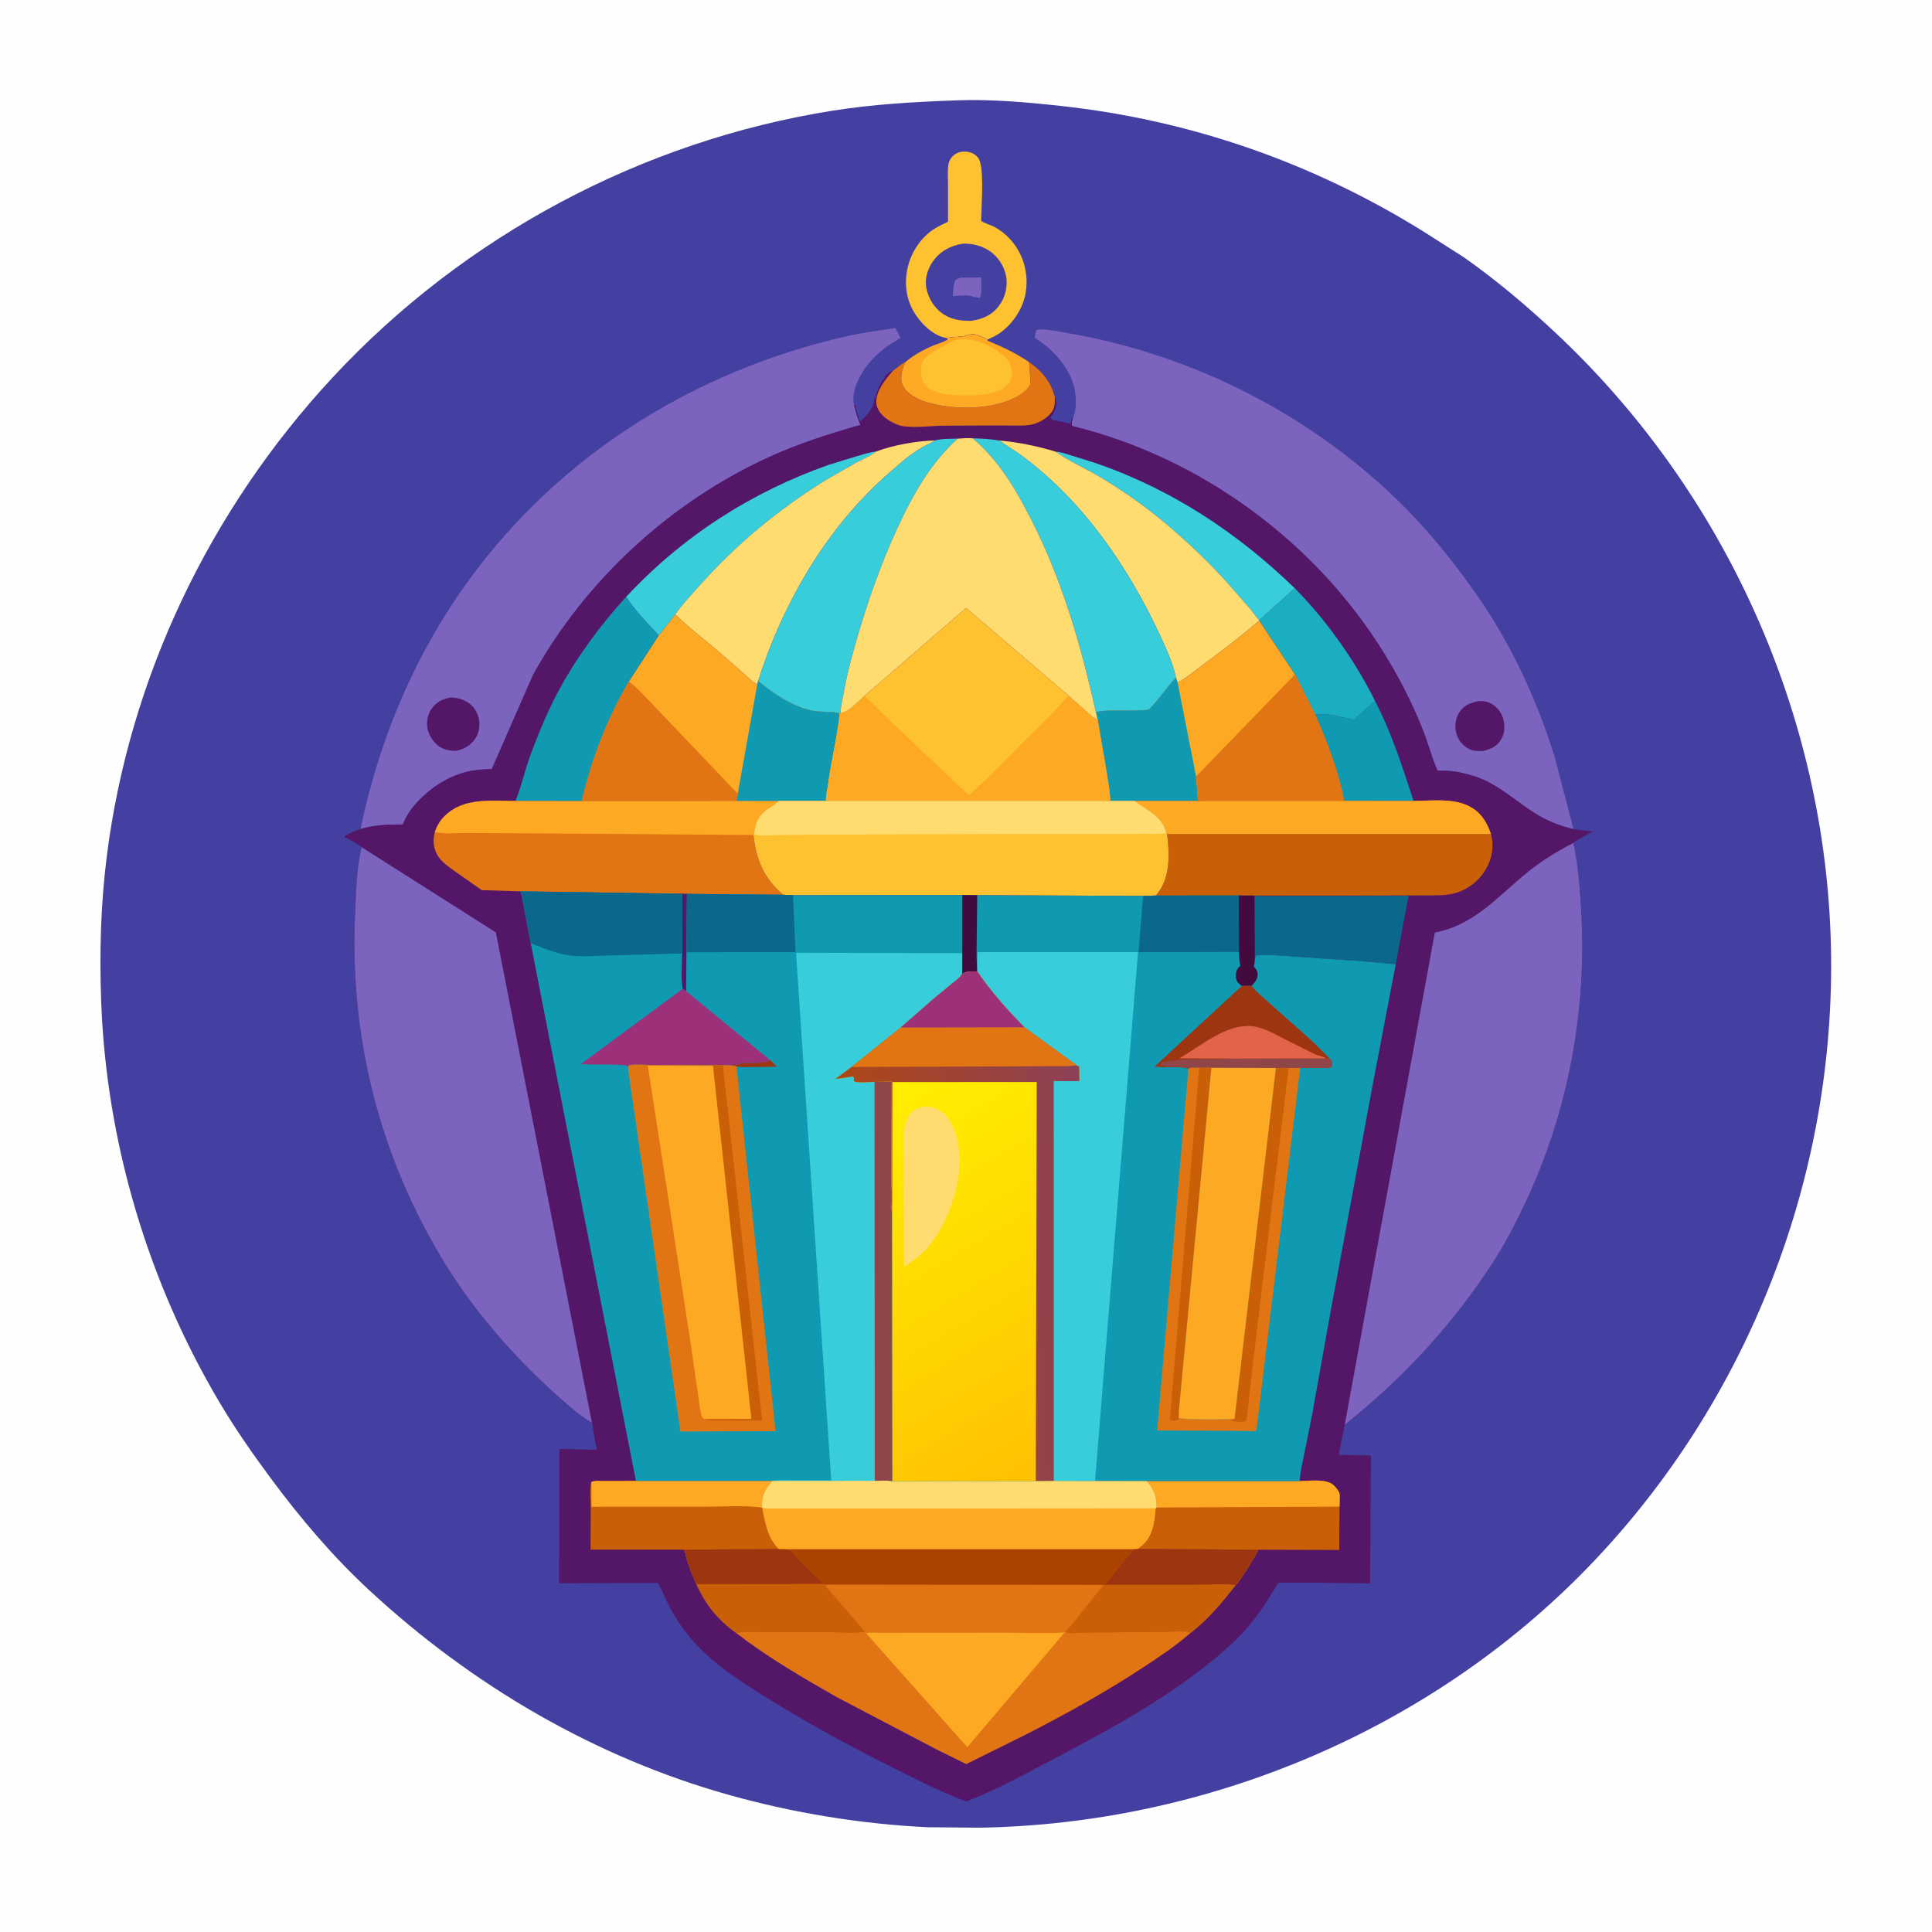 <svg version="1.1" xmlns="http://www.w3.org/2000/svg" style="display: block;" viewBox="0 0 2048 2048" width="1024" height="1024">
<defs>
	<linearGradient id="Gradient1" gradientUnits="userSpaceOnUse" x1="1133.2" y1="1544.14" x2="909.802" y2="1170.86">
		<stop class="stop0" offset="0" stop-opacity="1" stop-color="rgb(255,193,1)"/>
		<stop class="stop1" offset="1" stop-opacity="1" stop-color="rgb(255,239,1)"/>
	</linearGradient>
	<linearGradient id="Gradient2" gradientUnits="userSpaceOnUse" x1="904.465" y1="1355.15" x2="1153.19" y2="1341.9">
		<stop class="stop0" offset="0" stop-opacity="1" stop-color="rgb(174,71,22)"/>
		<stop class="stop1" offset="1" stop-opacity="1" stop-color="rgb(141,65,87)"/>
	</linearGradient>
</defs>
<path transform="translate(0,0)" fill="rgb(254,254,254)" d="M -0 -0 L 2048 0 L 2048 2048 L -0 2048 L -0 -0 z"/>
<path transform="translate(0,0)" fill="rgb(67,64,161)" d="M 1012.62 106.44 L 1016.02 106.3 C 1051.99 105.104 1089.19 108.434 1124.96 112.346 C 1261.66 127.295 1391.07 172.309 1507.86 244.754 L 1551.89 272.804 C 1586.55 297.243 1619.08 324.736 1649.98 353.76 C 1828.59 521.553 1935.1 757.259 1940.85 1002.63 C 1946.55 1246.29 1853.23 1485.84 1683.82 1660.92 C 1515.89 1834.47 1279.14 1933.48 1038.25 1937.43 L 983.639 1936.95 C 912.89 1933.63 840.848 1921.8 772.712 1902.69 C 629.939 1862.65 499.92 1786.18 391.419 1685.72 C 352.847 1650.01 318.331 1609.33 287.109 1567.15 C 267.857 1541.13 249.609 1515.04 233.064 1487.19 C 156.826 1358.87 112.746 1210.81 107.254 1061.62 C 105.364 1010.27 106.754 958.669 113.202 907.665 C 137.199 717.844 222.698 540.048 352.621 400.098 C 491.909 250.059 680.597 149.323 882.84 117.281 C 925.896 110.46 969.113 108.007 1012.62 106.44 z"/>
<path transform="translate(0,0)" fill="rgb(254,193,48)" d="M 1003.9 358.392 C 991.714 356.773 980.355 346.736 973.158 337.212 C 962.087 322.561 958.397 305.96 961.329 287.906 C 964.149 270.537 974.06 253.988 988.5 243.858 C 993.598 240.282 999.316 237.714 1004.93 235.06 L 1004.95 195.663 C 1004.98 188.934 1004.31 181.342 1005.26 174.702 C 1005.73 171.426 1007.53 167.839 1009.91 165.553 C 1014.07 161.567 1018.33 160.468 1024 160.764 C 1028.91 161.02 1033.68 163.279 1036.77 167.157 C 1043.65 175.755 1040.4 215.577 1040.27 227.716 C 1040.27 228.39 1040.03 233.971 1040.2 234.198 C 1041.28 235.622 1051.8 239.246 1054.27 240.601 C 1079.18 254.268 1091.93 282.46 1087.27 310.349 C 1084.48 326.976 1073.45 343.746 1059.56 353.185 C 1055.63 355.858 1051.23 357.987 1046.91 359.947 L 1042.99 358.051 C 1041.34 357.238 1039.96 356.615 1038.19 356.082 L 1036.5 355.586 L 1035.56 355.07 C 1032.69 353.767 1027.37 354.299 1024.5 355.583 C 1022.18 356.619 1020.95 356.312 1018.5 356.722 C 1013.74 357.523 1008.56 357.088 1003.9 358.392 z"/>
<path transform="translate(0,0)" fill="rgb(67,64,161)" d="M 1020.75 258.285 C 1030.9 257.956 1041.11 260.591 1049.5 266.391 C 1058.17 272.386 1064.59 282.421 1066.5 292.798 C 1068.41 303.213 1065.85 314.489 1059.7 323.112 C 1052.07 333.823 1042.31 338.183 1029.6 340.098 C 1019.14 340.196 1009.05 339.016 1000.13 333.138 C 990.574 326.832 984.07 316.352 981.922 305.173 C 980.114 295.762 983.262 285.119 988.693 277.394 C 996.606 266.137 1007.41 260.468 1020.75 258.285 z"/>
<path transform="translate(0,0)" fill="rgb(123,99,190)" d="M 1018.94 294.269 L 1040.02 294.09 C 1040.12 299.185 1041.34 312.16 1038.5 315.864 L 1031.24 314.426 C 1026.18 312.217 1015.42 313.742 1009.96 313.956 C 1010.39 308.356 1010.56 302.857 1012.38 297.5 C 1014.37 295.366 1016.24 294.983 1018.94 294.269 z"/>
<path transform="translate(0,0)" fill="rgb(123,99,190)" d="M 382.908 878.586 L 382.396 877.433 C 402.735 781.787 439.756 693.66 497.492 614.375 C 594.33 481.392 737.613 392.76 897.311 356.433 C 914.332 352.561 932.014 350.36 949.26 347.644 L 954.556 358.286 L 940.478 367.089 L 939.005 368.183 C 925.268 378.251 912.49 393.239 907.067 409.655 L 906.673 410.88 C 904.939 415.918 903.903 423.281 905.195 428.573 L 905.527 429.805 C 907.055 437.051 909.35 443.546 912.097 450.393 C 879.261 459.774 846.913 470.068 815.779 484.234 C 710.977 531.921 620.826 614.772 565.029 715.438 L 521.393 815.041 C 512.278 815.597 502.897 816.043 494.012 818.331 C 473.054 823.726 454.649 836.411 440.357 852.423 C 434.724 858.733 430.069 866.125 426.948 873.994 C 411.698 874.001 397.688 874.318 382.908 878.586 z"/>
<path transform="translate(0,0)" fill="rgb(84,22,102)" d="M 477.806 739.231 C 483.622 739.707 488.506 740.474 493.686 743.313 C 500.797 747.211 505.217 752.801 507.293 760.715 C 509.11 767.643 508.153 776.216 504.235 782.245 C 499.032 790.254 492.524 793.933 483.413 795.949 C 477.883 796.006 472.056 795.017 467.2 792.284 C 460.679 788.613 455.113 780.594 453.402 773.375 C 451.663 766.043 453.097 757.682 457.385 751.5 C 462.64 743.924 469.085 741.134 477.806 739.231 z"/>
<path transform="translate(0,0)" fill="rgb(123,99,190)" d="M 1137.3 443.178 L 1137.94 441.827 C 1141.15 434.503 1140.82 421.741 1139.33 414 L 1139.03 412.337 C 1135.15 391.949 1118.23 372.548 1101.5 361.17 L 1097.14 358.5 C 1097.06 355.248 1097.48 353.219 1098.5 350.124 C 1102.9 347.032 1127.15 352.29 1133.7 353.429 C 1266.5 376.506 1393.03 441.442 1488.3 536.99 C 1516.72 565.502 1541.91 597.084 1565.04 630 C 1601.44 681.779 1629.61 742.535 1648.17 803.009 L 1667.98 878.877 C 1653.14 875.45 1639.87 870.097 1626.95 861.962 C 1609.53 850.989 1594.37 837.206 1575.76 828.006 C 1566.5 823.427 1557.01 820.9 1547 818.651 C 1539.25 816.909 1531.69 816.978 1523.8 816.912 C 1517.8 803.139 1514.12 788.668 1508.67 774.709 C 1497.87 747.033 1484.05 720.05 1468.58 694.703 C 1395.33 574.725 1273.02 484.88 1136.43 451.548 C 1135.54 448.651 1136.58 446.009 1137.3 443.178 z"/>
<path transform="translate(0,0)" fill="rgb(84,22,102)" d="M 1566.96 743.171 C 1571.77 743.118 1575.78 743.378 1580.16 745.548 C 1586.14 748.516 1591.23 754.561 1593.12 760.962 C 1595.37 768.54 1595.49 776.39 1591.49 783.421 C 1587.13 791.09 1580.51 793.93 1572.35 796.069 C 1566.56 796.165 1561.6 796.339 1556.35 793.474 C 1549.98 789.997 1545.39 783.73 1543.59 776.74 C 1541.7 769.404 1542.97 761.175 1547.1 754.833 C 1551.78 747.655 1559.04 744.944 1566.96 743.171 z"/>
<path transform="translate(0,0)" fill="rgb(84,22,102)" d="M 1003.9 358.392 C 1008.56 357.088 1013.74 357.523 1018.5 356.722 C 1020.95 356.312 1022.18 356.619 1024.5 355.583 C 1027.37 354.299 1032.69 353.767 1035.56 355.07 L 1036.5 355.586 L 1038.19 356.082 C 1039.96 356.615 1041.34 357.238 1042.99 358.051 L 1046.91 359.947 L 1046.87 361.101 C 1062.4 367.604 1076.9 374.183 1090.81 383.837 C 1104.19 392.979 1114.02 404.546 1118.03 420.561 L 1118.14 420.63 L 1118.76 422.561 C 1120.62 428.629 1119.71 432.786 1116.49 438.23 L 1115.08 440.212 C 1113.99 441.672 1113.69 441.944 1113.7 443.71 C 1116.71 446.062 1118.95 445.479 1122.5 446.51 L 1131.81 448.489 C 1133.97 448.902 1133.04 448.621 1135 449.5 L 1135.08 447.847 C 1135.29 444.881 1134.99 447.071 1136 444.5 L 1136.5 442.4 L 1137.3 443.178 C 1136.58 446.009 1135.54 448.651 1136.43 451.548 C 1273.02 484.88 1395.33 574.725 1468.58 694.703 C 1484.05 720.05 1497.87 747.033 1508.67 774.709 C 1514.12 788.668 1517.8 803.139 1523.8 816.912 C 1531.69 816.978 1539.25 816.909 1547 818.651 C 1557.01 820.9 1566.5 823.427 1575.76 828.006 C 1594.37 837.206 1609.53 850.989 1626.95 861.962 C 1639.87 870.097 1653.14 875.45 1667.98 878.877 C 1674.79 879.932 1681.47 881.046 1688.37 881.114 L 1674 889.46 C 1672.22 890.54 1669.17 891.917 1667.87 893.432 C 1672.64 915.581 1674.49 939.432 1675.92 962.039 C 1682.71 1069.25 1662.77 1177.77 1616.91 1274.97 C 1606.74 1296.52 1595.76 1317.87 1582.81 1337.89 C 1539.95 1404.2 1487.16 1461.14 1425.47 1510.29 L 1419.08 1542.1 L 1453.23 1543.02 L 1452.35 1678.41 C 1443.58 1678.22 1356.16 1677.19 1355.04 1677.98 C 1354.33 1678.48 1352.65 1681.7 1352.08 1682.59 L 1341.16 1700.09 C 1331.06 1715.44 1319.43 1729.87 1305.86 1742.31 C 1250.56 1792.96 1185.14 1828.58 1119.28 1863.32 C 1088.26 1879.69 1057.04 1896.95 1024.28 1909.63 C 997.46 1899.72 971.878 1886.41 946.313 1873.67 C 901.596 1851.38 857.434 1827.47 815 1801.08 C 788.101 1784.35 759.405 1766.32 737.755 1742.89 C 725.757 1729.91 716.004 1715.77 708.074 1699.98 C 704.409 1692.67 701.679 1684.81 697.201 1677.97 L 592.675 1678.3 L 592.991 1535.99 L 632.556 1536.86 L 627.496 1508.23 C 614.091 1500.43 601.709 1489.25 590.169 1478.92 C 545.587 1438.99 503.241 1390.75 471.873 1339.7 C 403.33 1228.13 370.855 1102.36 376.282 971.5 C 377.274 947.599 377.802 921.327 383.282 898.024 C 377.842 893.692 371.081 890.423 364.985 887.081 C 366.786 883.945 379.325 879.949 382.908 878.586 C 397.688 874.318 411.698 874.001 426.948 873.994 C 430.069 866.125 434.724 858.733 440.357 852.423 C 454.649 836.411 473.054 823.726 494.012 818.331 C 502.897 816.043 512.278 815.597 521.393 815.041 L 565.029 715.438 C 620.826 614.772 710.977 531.921 815.779 484.234 C 846.913 470.068 879.261 459.774 912.097 450.393 C 909.35 443.546 907.055 437.051 905.527 429.805 L 906.592 428.557 C 907.431 434.562 909.434 440.972 911.787 446.561 C 913.932 445.942 921.776 436.588 923.005 434.25 L 923.51 433 C 924.202 431.784 924.919 431.439 925.289 429.971 L 925.51 429 C 926.629 426.726 926.503 426.587 926.51 424 C 927.578 422.393 927.95 421.922 928.265 420.036 L 928.755 417 L 929.5 416 C 930.181 414.562 930.268 413.158 931.094 411.625 C 932.363 409.267 933.276 406.37 934.922 404.312 L 938.005 400.25 L 938.51 398.5 C 941.181 396.065 942.779 393.96 946.417 393.174 C 951.014 389.509 954.953 386.155 960.177 383.353 C 969.011 376.203 978.949 370.591 989.41 366.208 C 994.21 364.197 1000 362.844 1004.3 360.005 L 1003.9 358.392 z"/>
<path transform="translate(0,0)" fill="rgb(225,117,20)" d="M 1090.81 383.837 C 1104.19 392.979 1114.02 404.546 1118.03 420.561 L 1118.14 420.63 C 1118.19 427.033 1118.59 431.878 1114.49 437.257 C 1109.19 444.198 1099.32 449.584 1090.62 450.567 C 1080.87 451.667 1070.18 450.92 1060.33 450.969 L 1001.01 451.226 C 987.102 451.306 971.473 453.643 957.768 451.883 C 951.309 451.054 942.833 446.599 937.878 442.472 C 933.353 438.703 929.149 432.886 928.92 426.83 C 928.449 414.346 938.732 402.001 946.417 393.174 C 951.014 389.509 954.953 386.155 960.177 383.353 C 957.003 389.917 953.569 399.493 956.326 406.858 C 960.291 417.449 972.773 423.48 982.867 426.458 C 1011.33 434.852 1052.33 434.849 1078.72 420.072 C 1084.83 416.654 1089.25 413.059 1092.54 406.882 L 1090.81 383.837 z"/>
<path transform="translate(0,0)" fill="rgb(16,154,177)" d="M 1457.67 743.172 C 1475.34 777.269 1486.55 812.661 1498.43 848.994 L 1424.78 848.99 C 1418.87 817.202 1407.06 787.128 1394.23 757.593 C 1408.84 755.388 1421.07 760.494 1435.17 762.897 L 1457.67 743.172 z"/>
<path transform="translate(0,0)" fill="rgb(27,173,192)" d="M 1372.44 623.514 C 1405.67 656.845 1436.83 700.942 1457.67 743.172 L 1435.17 762.897 C 1421.07 760.494 1408.84 755.388 1394.23 757.593 L 1372.7 714.92 L 1334.74 657.86 L 1334.91 657.275 L 1372.44 623.514 z"/>
<path transform="translate(0,0)" fill="rgb(254,169,36)" d="M 1003.9 358.392 C 1008.56 357.088 1013.74 357.523 1018.5 356.722 C 1020.95 356.312 1022.18 356.619 1024.5 355.583 C 1027.37 354.299 1032.69 353.767 1035.56 355.07 L 1036.5 355.586 L 1038.19 356.082 C 1039.96 356.615 1041.34 357.238 1042.99 358.051 L 1046.91 359.947 L 1046.87 361.101 C 1062.4 367.604 1076.9 374.183 1090.81 383.837 L 1092.54 406.882 C 1089.25 413.059 1084.83 416.654 1078.72 420.072 C 1052.33 434.849 1011.33 434.852 982.867 426.458 C 972.773 423.48 960.291 417.449 956.326 406.858 C 953.569 399.493 957.003 389.917 960.177 383.353 C 969.011 376.203 978.949 370.591 989.41 366.208 C 994.21 364.197 1000 362.844 1004.3 360.005 L 1003.9 358.392 z"/>
<path transform="translate(0,0)" fill="rgb(254,193,48)" d="M 1018.75 359.445 C 1033.06 358.38 1050.54 366.79 1061.82 375.301 C 1067.72 379.76 1072.02 385.378 1072.75 392.884 C 1073.22 397.636 1072.14 403.063 1068.97 406.737 C 1060.3 416.794 1046.05 417.95 1033.67 419.01 C 1018.71 419.121 998.523 420.223 985.417 412.053 C 980.947 409.266 978.084 405.031 977.073 399.879 C 976.028 394.556 975.528 386.031 978.994 381.5 C 984.029 374.918 992.891 371.01 1000 367.065 C 1003.55 365.094 1007.41 362.223 1011.21 360.844 C 1013.5 360.013 1016.34 359.819 1018.75 359.445 z"/>
<path transform="translate(0,0)" fill="rgb(56,205,218)" d="M 1119.08 478.793 C 1124.71 479.085 1129.78 481.067 1135.12 482.663 L 1162.41 491.222 C 1242.4 518.97 1311.91 564.845 1372.44 623.514 L 1334.91 657.275 C 1331.27 653.935 1328.23 648.973 1324.98 645.131 L 1302.47 619.344 C 1281.79 596.235 1259.21 574.805 1235.48 554.837 C 1212.85 535.796 1188.09 518.492 1162.53 503.595 C 1148.8 495.591 1133.09 488.662 1120.21 479.598 L 1119.08 478.793 z"/>
<path transform="translate(0,0)" fill="rgb(56,205,218)" d="M 663.765 632.693 C 722.888 568.917 796.728 521.421 878.771 492.65 L 908.292 483.611 C 915.118 481.658 921.805 479.349 928.892 478.574 L 927.836 479.373 C 921.663 483.926 914.632 486.664 907.892 490.251 L 874.929 509.155 C 824.594 540.385 780.669 576.8 741.229 621.057 C 732.627 630.709 723.208 640.683 715.776 651.238 L 698.313 673.66 C 686.436 660.471 673.303 647.734 663.765 632.693 z"/>
<path transform="translate(0,0)" fill="rgb(12,104,139)" d="M 1329.97 949.794 L 1493.19 949.583 L 1479.55 1022.09 L 1436.99 1018.41 L 1375.69 1014.28 C 1361.41 1013.36 1345.74 1011.53 1331.5 1012.88 L 1330.25 1016.28 L 1329.97 949.794 z"/>
<path transform="translate(0,0)" fill="rgb(16,154,177)" d="M 663.765 632.693 C 673.303 647.734 686.436 660.471 698.313 673.66 L 666.632 722.46 C 643.618 761.518 627.007 805.075 616.682 849.194 L 546.46 849.088 C 552.989 832.472 556.934 814.542 563.268 797.695 C 571.754 775.128 581.037 752.798 592.509 731.562 C 611.513 696.383 636.765 662.14 663.765 632.693 z"/>
<path transform="translate(0,0)" fill="rgb(201,96,8)" d="M 674.092 1569.79 L 818.709 1569.81 C 811.268 1577.93 807.226 1585.85 807.805 1597.1 L 807.896 1598.17 C 810.778 1613.44 813.778 1630.73 825.431 1641.99 L 725.552 1642.73 L 626.071 1642.64 L 626.135 1596.48 C 626.089 1588.88 624.606 1578.11 626.878 1570.93 C 630.687 1569.19 636.744 1569.94 640.952 1569.92 L 674.092 1569.79 z"/>
<path transform="translate(0,0)" fill="rgb(254,169,36)" d="M 674.092 1569.79 L 818.709 1569.81 C 811.268 1577.93 807.226 1585.85 807.805 1597.1 L 807.896 1598.17 C 789.606 1595.39 768.405 1597.19 749.867 1597.14 L 626.991 1597.2 L 626.878 1570.93 C 630.687 1569.19 636.744 1569.94 640.952 1569.92 L 674.092 1569.79 z"/>
<path transform="translate(0,0)" fill="rgb(201,96,8)" d="M 1377.76 1570.03 C 1387.85 1569.93 1405.8 1567.1 1413.63 1574.3 C 1416.28 1576.73 1420.29 1581.55 1420.26 1585.22 L 1420.21 1586.5 L 1419.96 1597.09 L 1419.62 1643 L 1333.82 1642.78 L 1206.26 1641.83 L 1210.5 1638.58 C 1222.09 1628.61 1224.14 1613.31 1225.03 1598.9 L 1225.98 1598 C 1226.1 1586.28 1223.26 1578.81 1215.59 1569.94 L 1377.76 1570.03 z"/>
<path transform="translate(0,0)" fill="rgb(254,169,36)" d="M 1377.76 1570.03 C 1387.85 1569.93 1405.8 1567.1 1413.63 1574.3 C 1416.28 1576.73 1420.29 1581.55 1420.26 1585.22 L 1420.21 1586.5 L 1419.96 1597.09 L 1225.98 1598 C 1226.1 1586.28 1223.26 1578.81 1215.59 1569.94 L 1377.76 1570.03 z"/>
<path transform="translate(0,0)" fill="rgb(254,220,112)" d="M 1058.86 466.945 C 1079.22 468.643 1099.53 472.902 1119.08 478.793 L 1120.21 479.598 C 1133.09 488.662 1148.8 495.591 1162.53 503.595 C 1188.09 518.492 1212.85 535.796 1235.48 554.837 C 1259.21 574.805 1281.79 596.235 1302.47 619.344 L 1324.98 645.131 C 1328.23 648.973 1331.27 653.935 1334.91 657.275 L 1334.74 657.86 C 1316.27 674.07 1296.01 689.289 1276.26 703.938 C 1267.24 710.629 1258.31 718.402 1248.33 723.638 L 1246.46 718.428 L 1246.36 717.662 C 1243.13 702.508 1235.76 686.608 1229.23 672.59 C 1203.43 617.149 1168.16 561.617 1124.47 518.59 C 1110.66 504.992 1095.32 491.788 1079.57 480.479 L 1058.86 466.945 z"/>
<path transform="translate(0,0)" fill="rgb(254,220,112)" d="M 928.892 478.574 C 947.544 471.619 971.462 467.476 991.199 466.845 L 990.425 467.353 C 988.099 468.852 985.828 470.053 983.323 471.224 C 968.891 477.97 955.811 489.792 943.801 500.197 C 880.242 555.262 835.503 629.492 808.049 708.5 L 803.676 721.939 L 802.759 725.289 C 797.97 723.475 794.159 719.124 790.344 715.794 L 764.454 693.045 C 748.286 679.111 730.992 666.203 715.776 651.238 C 723.208 640.683 732.627 630.709 741.229 621.057 C 780.669 576.8 824.594 540.385 874.929 509.155 L 907.892 490.251 C 914.632 486.664 921.663 483.926 927.836 479.373 L 928.892 478.574 z"/>
<path transform="translate(0,0)" fill="rgb(56,205,218)" d="M 991.199 466.845 C 998.55 464.871 1007.48 465.185 1015.07 464.978 C 986.098 491.445 967.76 524.28 951.408 559.514 C 932.76 599.697 918.269 642.035 906.176 684.615 C 901.326 701.689 897.002 718.913 893.94 736.405 C 892.871 742.512 891.204 749.15 890.937 755.317 L 890.934 756.098 L 890.149 756.278 C 882.41 754.067 872.428 754.91 864.208 753.858 C 843.309 751.182 819.468 735.265 803.676 721.939 L 808.049 708.5 C 835.503 629.492 880.242 555.262 943.801 500.197 C 955.811 489.792 968.891 477.97 983.323 471.224 C 985.828 470.053 988.099 468.852 990.425 467.353 L 991.199 466.845 z"/>
<path transform="translate(0,0)" fill="rgb(56,205,218)" d="M 1031.15 464.617 C 1040.52 464.929 1049.59 465.313 1058.86 466.945 L 1079.57 480.479 C 1095.32 491.788 1110.66 504.992 1124.47 518.59 C 1168.16 561.617 1203.43 617.149 1229.23 672.59 C 1235.76 686.608 1243.13 702.508 1246.36 717.662 L 1246.46 718.428 L 1245.32 719.604 C 1237.9 727.382 1231.71 736.738 1224.56 744.861 C 1222.94 746.691 1219.66 750.878 1217.66 751.925 C 1214.88 753.378 1204.89 752.878 1201.09 753.012 C 1188.34 753.46 1174.09 752.522 1161.58 754.673 C 1145.67 683.038 1125.58 613.676 1091.82 548.16 C 1075.44 516.39 1058.61 488.28 1031.15 464.617 z"/>
<path transform="translate(0,0)" fill="rgb(254,169,36)" d="M 1334.74 657.86 L 1372.7 714.92 L 1394.23 757.593 C 1407.06 787.128 1418.87 817.202 1424.78 848.99 L 1270 849.05 L 1202.75 849.1 L 1176.76 849.1 C 1176.82 840.065 1174.67 829.645 1173.38 820.698 L 1163.55 763.127 L 1161.58 754.673 C 1174.09 752.522 1188.34 753.46 1201.09 753.012 C 1204.89 752.878 1214.88 753.378 1217.66 751.925 C 1219.66 750.878 1222.94 746.691 1224.56 744.861 C 1231.71 736.738 1237.9 727.382 1245.32 719.604 L 1246.46 718.428 L 1248.33 723.638 C 1258.31 718.402 1267.24 710.629 1276.26 703.938 C 1296.01 689.289 1316.27 674.07 1334.74 657.86 z"/>
<path transform="translate(0,0)" fill="rgb(16,154,177)" d="M 1246.46 718.428 L 1248.33 723.638 L 1267.88 823.086 L 1270 849.05 L 1202.75 849.1 L 1176.76 849.1 C 1176.82 840.065 1174.67 829.645 1173.38 820.698 L 1163.55 763.127 L 1161.58 754.673 C 1174.09 752.522 1188.34 753.46 1201.09 753.012 C 1204.89 752.878 1214.88 753.378 1217.66 751.925 C 1219.66 750.878 1222.94 746.691 1224.56 744.861 C 1231.71 736.738 1237.9 727.382 1245.32 719.604 L 1246.46 718.428 z"/>
<path transform="translate(0,0)" fill="rgb(225,117,20)" d="M 1372.7 714.92 L 1394.23 757.593 C 1407.06 787.128 1418.87 817.202 1424.78 848.99 L 1270 849.05 L 1267.88 823.086 L 1372.7 714.92 z"/>
<path transform="translate(0,0)" fill="rgb(225,117,20)" d="M 780.824 848.958 L 825.406 849.046 L 824.178 850.251 C 820.719 853.527 816.23 855.71 812.429 858.58 C 803.273 865.492 800.525 873.215 799.475 884.437 L 798.629 885.111 C 801.58 911.046 809.809 931.363 830.232 948.515 L 728.142 947.571 L 711.617 947.324 L 552.15 944.856 L 510.717 943.593 L 482.05 923.54 C 475.458 918.74 468.304 913.997 463.951 906.91 C 459.17 899.129 458.723 890.693 460.929 881.977 C 463.141 875.655 466.402 869.972 471.161 865.221 C 491.306 845.109 520.503 849.087 546.46 849.088 L 616.682 849.194 L 780.824 848.958 z"/>
<path transform="translate(0,0)" fill="rgb(254,169,36)" d="M 780.824 848.958 L 825.406 849.046 L 824.178 850.251 C 820.719 853.527 816.23 855.71 812.429 858.58 C 803.273 865.492 800.525 873.215 799.475 884.437 L 798.629 885.111 L 552.5 883.288 L 492.103 883.006 C 482.388 882.971 470.18 884.409 460.929 881.977 C 463.141 875.655 466.402 869.972 471.161 865.221 C 491.306 845.109 520.503 849.087 546.46 849.088 L 616.682 849.194 L 780.824 848.958 z"/>
<path transform="translate(0,0)" fill="rgb(201,96,8)" d="M 1424.78 848.99 L 1498.43 848.994 C 1521.84 848.949 1550.39 844.217 1568.22 862.592 C 1574.17 868.722 1577.6 876.09 1580.5 884.006 C 1583.85 896.494 1581.96 909.532 1575.45 920.706 C 1567.68 934.052 1556.18 943.142 1541.12 947.095 C 1531.47 949.629 1521.06 949.043 1511.16 949.117 L 1468.63 949.282 L 1329.72 949.374 L 1313.21 949.29 L 1225.26 949.331 L 1227.62 946.283 C 1240.67 929.162 1239.83 904.64 1237.13 884.067 L 1236.49 883.247 C 1231.77 865.12 1217.08 859.497 1203.46 849.623 L 1202.75 849.1 L 1270 849.05 L 1424.78 848.99 z"/>
<path transform="translate(0,0)" fill="rgb(254,169,36)" d="M 1424.78 848.99 L 1498.43 848.994 C 1521.84 848.949 1550.39 844.217 1568.22 862.592 C 1574.17 868.722 1577.6 876.09 1580.5 884.006 L 1237.13 884.067 L 1236.49 883.247 C 1231.77 865.12 1217.08 859.497 1203.46 849.623 L 1202.75 849.1 L 1270 849.05 L 1424.78 848.99 z"/>
<path transform="translate(0,0)" fill="rgb(254,169,36)" d="M 698.313 673.66 L 715.776 651.238 C 730.992 666.203 748.286 679.111 764.454 693.045 L 790.344 715.794 C 794.159 719.124 797.97 723.475 802.759 725.289 L 803.676 721.939 C 819.468 735.265 843.309 751.182 864.208 753.858 C 872.428 754.91 882.41 754.067 890.149 756.278 C 887.55 781.616 881.051 806.967 877.699 832.339 C 877.045 837.288 875.244 844.205 875.626 849.105 L 825.406 849.046 L 780.824 848.958 L 616.682 849.194 C 627.007 805.075 643.618 761.518 666.632 722.46 L 698.313 673.66 z"/>
<path transform="translate(0,0)" fill="rgb(16,154,177)" d="M 803.676 721.939 C 819.468 735.265 843.309 751.182 864.208 753.858 C 872.428 754.91 882.41 754.067 890.149 756.278 C 887.55 781.616 881.051 806.967 877.699 832.339 C 877.045 837.288 875.244 844.205 875.626 849.105 L 825.406 849.046 L 780.824 848.958 L 782.126 840.832 L 802.759 725.289 L 803.676 721.939 z"/>
<path transform="translate(0,0)" fill="rgb(225,117,20)" d="M 616.682 849.194 C 627.007 805.075 643.618 761.518 666.632 722.46 C 677.351 730.406 686.587 741.457 695.884 751.015 L 763.212 821.522 C 769.247 827.63 775.535 835.512 782.126 840.832 L 780.824 848.958 L 616.682 849.194 z"/>
<path transform="translate(0,0)" fill="rgb(254,220,112)" d="M 1015.07 464.978 C 1020.41 464.674 1025.82 464.125 1031.15 464.617 C 1058.61 488.28 1075.44 516.39 1091.82 548.16 C 1125.58 613.676 1145.67 683.038 1161.58 754.673 L 1163.55 763.127 C 1158.83 761.221 1154.81 757.03 1151.04 753.677 L 1132.43 737.16 L 1024.08 644.528 L 915.829 738.18 C 909.505 743.793 899.32 755.026 890.934 756.098 L 890.937 755.317 C 891.204 749.15 892.871 742.512 893.94 736.405 C 897.002 718.913 901.326 701.689 906.176 684.615 C 918.269 642.035 932.76 599.697 951.408 559.514 C 967.76 524.28 986.098 491.445 1015.07 464.978 z"/>
<path transform="translate(0,0)" fill="rgb(254,193,48)" d="M 915.829 738.18 L 1024.08 644.528 L 1132.43 737.16 L 1151.04 753.677 C 1154.81 757.03 1158.83 761.221 1163.55 763.127 L 1173.38 820.698 C 1174.67 829.645 1176.82 840.065 1176.76 849.1 L 875.626 849.105 C 875.244 844.205 877.045 837.288 877.699 832.339 C 881.051 806.967 887.55 781.616 890.149 756.278 L 890.934 756.098 C 899.32 755.026 909.505 743.793 915.829 738.18 z"/>
<path transform="translate(0,0)" fill="rgb(254,169,36)" d="M 1132.43 737.16 L 1151.04 753.677 C 1154.81 757.03 1158.83 761.221 1163.55 763.127 L 1173.38 820.698 C 1174.67 829.645 1176.82 840.065 1176.76 849.1 L 875.626 849.105 C 875.244 844.205 877.045 837.288 877.699 832.339 C 881.051 806.967 887.55 781.616 890.149 756.278 L 890.934 756.098 C 899.32 755.026 909.505 743.793 915.829 738.18 C 920.796 741.075 925.522 746.575 929.758 750.531 L 963.646 783.138 L 1026.95 843.03 C 1047.12 825.352 1065.47 805.871 1084.39 786.9 C 1100.6 770.65 1117.88 754.931 1132.43 737.16 z"/>
<path transform="translate(0,0)" fill="rgb(254,193,48)" d="M 875.626 849.105 L 1176.76 849.1 L 1202.75 849.1 L 1203.46 849.623 C 1217.08 859.497 1231.77 865.12 1236.49 883.247 L 1237.13 884.067 C 1239.83 904.64 1240.67 929.162 1227.62 946.283 L 1225.26 949.331 L 1211.76 949.699 L 1035.87 948.945 L 1019.97 948.79 L 840.692 948.967 L 830.232 948.515 C 809.809 931.363 801.58 911.046 798.629 885.111 L 799.475 884.437 C 800.525 873.215 803.273 865.492 812.429 858.58 C 816.23 855.71 820.719 853.527 824.178 850.251 L 825.406 849.046 L 875.626 849.105 z"/>
<path transform="translate(0,0)" fill="rgb(254,220,112)" d="M 875.626 849.105 L 1176.76 849.1 L 1202.75 849.1 L 1203.46 849.623 C 1217.08 859.497 1231.77 865.12 1236.49 883.247 C 1230.97 884.4 1225.2 883.978 1219.58 883.985 L 1189.71 884.009 L 1084 884.012 L 908.319 884.572 L 826.879 885.08 C 819.211 885.099 806.623 886.833 799.475 884.437 C 800.525 873.215 803.273 865.492 812.429 858.58 C 816.23 855.71 820.719 853.527 824.178 850.251 L 825.406 849.046 L 875.626 849.105 z"/>
<path transform="translate(0,0)" fill="rgb(123,99,190)" d="M 383.282 898.024 L 525.616 988.385 L 627.496 1508.23 C 614.091 1500.43 601.709 1489.25 590.169 1478.92 C 545.587 1438.99 503.241 1390.75 471.873 1339.7 C 403.33 1228.13 370.855 1102.36 376.282 971.5 C 377.274 947.599 377.802 921.327 383.282 898.024 z"/>
<path transform="translate(0,0)" fill="rgb(123,99,190)" d="M 1667.87 893.432 C 1672.64 915.581 1674.49 939.432 1675.92 962.039 C 1682.71 1069.25 1662.77 1177.77 1616.91 1274.97 C 1606.74 1296.52 1595.76 1317.87 1582.81 1337.89 C 1539.95 1404.2 1487.16 1461.14 1425.47 1510.29 L 1520.96 988.564 C 1563.27 980.618 1588.31 949.441 1620.15 923.86 C 1635.17 911.789 1650.82 902.396 1667.87 893.432 z"/>
<path transform="translate(0,0)" fill="rgb(225,117,20)" d="M 927.266 1569.65 C 933.187 1569.75 940.219 1569.11 945.993 1570.06 L 1098 1569.83 L 1117.02 1569.72 L 1160.78 1569.83 L 1215.59 1569.94 C 1223.26 1578.81 1226.1 1586.28 1225.98 1598 L 1225.03 1598.9 C 1224.14 1613.31 1222.09 1628.61 1210.5 1638.58 L 1206.26 1641.83 L 1333.82 1642.78 C 1331.77 1647.57 1313.27 1678.28 1309.84 1680.22 C 1295.48 1698.72 1280.46 1716.7 1261.84 1731.13 C 1245.3 1745.48 1227.17 1757.5 1208.87 1769.44 C 1169.17 1795.35 1127.04 1818.53 1084.8 1840.04 L 1024.23 1870.01 L 992 1854.08 L 887.219 1799.16 C 850.564 1778.28 814.292 1757.16 780.806 1731.4 C 760.608 1716.4 748.674 1702.12 738.246 1679.26 C 732.888 1667.79 728.176 1655.12 725.552 1642.73 L 825.431 1641.99 C 813.778 1630.73 810.778 1613.44 807.896 1598.17 L 807.805 1597.1 C 807.226 1585.85 811.268 1577.93 818.709 1569.81 L 819.667 1569.71 L 927.266 1569.65 z"/>
<path transform="translate(0,0)" fill="rgb(201,96,8)" d="M 825.431 1641.99 L 831.804 1642.09 C 833.833 1642.5 838.249 1642.72 839.442 1644.27 C 849.009 1656.74 862.327 1667.97 873.514 1679.03 C 863.237 1678.99 851.936 1678.08 841.774 1679.18 C 852.731 1679.76 865.133 1678.38 875.783 1679.71 L 875.5 1681.72 L 916.985 1729.65 C 905.466 1732.06 890.399 1730.27 878.493 1730.22 L 807.682 1730.31 C 799.92 1730.32 788.044 1729.08 780.806 1731.4 C 760.608 1716.4 748.674 1702.12 738.246 1679.26 C 732.888 1667.79 728.176 1655.12 725.552 1642.73 L 825.431 1641.99 z"/>
<path transform="translate(0,0)" fill="rgb(157,53,16)" d="M 825.431 1641.99 L 831.804 1642.09 C 833.833 1642.5 838.249 1642.72 839.442 1644.27 C 849.009 1656.74 862.327 1667.97 873.514 1679.03 C 863.237 1678.99 851.936 1678.08 841.774 1679.18 L 738.246 1679.26 C 732.888 1667.79 728.176 1655.12 725.552 1642.73 L 825.431 1641.99 z"/>
<path transform="translate(0,0)" fill="rgb(201,96,8)" d="M 1206.26 1641.83 L 1333.82 1642.78 C 1331.77 1647.57 1313.27 1678.28 1309.84 1680.22 C 1295.48 1698.72 1280.46 1716.7 1261.84 1731.13 C 1257.2 1728.19 1242.62 1729.96 1236.54 1729.99 L 1162.68 1730.59 L 1140.86 1730.97 C 1138.35 1731.01 1134.39 1731.62 1132 1731.02 C 1130.52 1730.65 1130.37 1730.44 1129.28 1729.7 C 1135.52 1723.66 1140.93 1716.15 1146.35 1709.36 L 1169.95 1680.01 L 1170.89 1679.9 L 1201.65 1642.12 L 1206.26 1641.83 z"/>
<path transform="translate(0,0)" fill="rgb(157,53,16)" d="M 1206.26 1641.83 L 1333.82 1642.78 C 1331.77 1647.57 1313.27 1678.28 1309.84 1680.22 C 1296.39 1678.33 1280.49 1679.94 1266.82 1679.93 L 1170.89 1679.9 L 1201.65 1642.12 L 1206.26 1641.83 z"/>
<path transform="translate(0,0)" fill="rgb(171,66,0)" d="M 831.804 1642.09 L 1201.65 1642.12 L 1170.89 1679.9 L 1169.95 1680.01 L 875.783 1679.71 C 865.133 1678.38 852.731 1679.76 841.774 1679.18 C 851.936 1678.08 863.237 1678.99 873.514 1679.03 C 862.327 1667.97 849.009 1656.74 839.442 1644.27 C 838.249 1642.72 833.833 1642.5 831.804 1642.09 z"/>
<path transform="translate(0,0)" fill="rgb(254,169,36)" d="M 918.055 1731.25 C 923.062 1730.25 929.088 1730.87 934.209 1730.88 L 965.948 1730.79 L 1070.17 1730.77 C 1089.48 1730.81 1109.25 1731.72 1128.52 1730.45 L 1025.38 1852.08 L 918.055 1731.25 z"/>
<path transform="translate(0,0)" fill="rgb(254,169,36)" d="M 927.266 1569.65 C 933.187 1569.75 940.219 1569.11 945.993 1570.06 L 1098 1569.83 L 1117.02 1569.72 L 1160.78 1569.83 L 1215.59 1569.94 C 1223.26 1578.81 1226.1 1586.28 1225.98 1598 L 1225.03 1598.9 C 1224.14 1613.31 1222.09 1628.61 1210.5 1638.58 L 1206.26 1641.83 L 1201.65 1642.12 L 831.804 1642.09 L 825.431 1641.99 C 813.778 1630.73 810.778 1613.44 807.896 1598.17 L 807.805 1597.1 C 807.226 1585.85 811.268 1577.93 818.709 1569.81 L 819.667 1569.71 L 927.266 1569.65 z"/>
<path transform="translate(0,0)" fill="rgb(254,220,112)" d="M 927.266 1569.65 C 933.187 1569.75 940.219 1569.11 945.993 1570.06 L 1098 1569.83 L 1117.02 1569.72 L 1160.78 1569.83 L 1215.59 1569.94 C 1223.26 1578.81 1226.1 1586.28 1225.98 1598 L 1225.03 1598.9 L 920.939 1599.1 L 842.863 1599.14 L 820.386 1599.1 C 816.187 1599.09 811.933 1599.46 807.896 1598.17 L 807.805 1597.1 C 807.226 1585.85 811.268 1577.93 818.709 1569.81 L 819.667 1569.71 L 927.266 1569.65 z"/>
<path transform="translate(0,0)" fill="rgb(16,154,177)" d="M 1019.97 948.79 L 1035.87 948.945 L 1211.76 949.699 L 1225.26 949.331 L 1313.21 949.29 L 1329.72 949.374 L 1329.97 949.794 L 1330.25 1016.28 L 1331.5 1012.88 C 1345.74 1011.53 1361.41 1013.36 1375.69 1014.28 L 1436.99 1018.41 L 1479.55 1022.09 L 1455.22 1149.39 L 1409.37 1396.5 L 1390.84 1500 L 1382.82 1540 C 1380.83 1549.83 1378.25 1559.99 1377.76 1570.03 L 1215.59 1569.94 L 1160.78 1569.83 L 1117.02 1569.72 L 1117.02 1146.03 L 1144.22 1146.06 L 1143.92 1130.5 L 1141.16 1129.21 L 1085.86 1088.99 C 1067.83 1070.68 1050.46 1051.28 1035.99 1029.98 C 1030.16 1029.62 1025.16 1029.47 1019.93 1032.44 L 1019.93 1010.42 L 1019.97 948.79 z"/>
<path transform="translate(0,0)" fill="rgb(67,11,61)" d="M 1019.97 948.79 L 1035.87 948.945 L 1035.38 997.466 C 1035.39 1005.36 1034.69 1014.25 1035.84 1022.02 L 1035.99 1029.98 C 1030.16 1029.62 1025.16 1029.47 1019.93 1032.44 L 1019.93 1010.42 L 1019.97 948.79 z"/>
<path transform="translate(0,0)" fill="rgb(67,11,61)" d="M 1313.21 949.29 L 1329.72 949.374 L 1329.97 949.794 L 1330.25 1016.28 C 1330.02 1019.12 1329.99 1021.8 1329.03 1024.5 L 1329.64 1025.14 C 1332.25 1027.99 1333.37 1030.15 1333.11 1034.14 C 1332.81 1038.66 1329.66 1041.8 1326.82 1045.05 L 1316.31 1045.06 L 1314.42 1043.59 C 1311.53 1041.22 1310.39 1039.39 1310.14 1035.6 C 1309.9 1031.86 1310.59 1027.71 1313.41 1025.02 L 1314.86 1023.74 L 1314.5 1021.79 C 1313.68 1017.55 1313.53 1013.36 1313.31 1009.06 L 1313.21 949.29 z"/>
<path transform="translate(0,0)" fill="rgb(12,104,139)" d="M 1225.26 949.331 L 1313.21 949.29 L 1313.31 1009.06 L 1206.87 1009.33 L 1211.76 949.699 L 1225.26 949.331 z"/>
<path transform="translate(0,0)" fill="rgb(157,53,16)" d="M 1316.31 1045.06 L 1326.82 1045.05 C 1332.46 1052.54 1340.62 1058.62 1347.51 1064.97 C 1367.81 1083.66 1390.42 1101.61 1409.1 1121.86 L 1411.89 1124.5 L 1411.7 1130.8 C 1408.94 1132.62 1405.59 1131.93 1402.32 1131.93 L 1378.27 1132.11 L 1366.07 1132.1 L 1352.49 1132.1 L 1284.14 1131.91 L 1271.2 1131.8 C 1267.93 1131.84 1262.36 1131.06 1259.75 1132.9 C 1254.15 1130.38 1243.4 1131.79 1236.78 1131.12 C 1233.1 1131.75 1227.69 1130.79 1223.85 1130.63 L 1315.47 1045.95 L 1316.31 1045.06 z"/>
<path transform="translate(0,0)" fill="rgb(144,69,73)" d="M 1409.1 1121.86 L 1411.89 1124.5 L 1411.7 1130.8 C 1408.94 1132.62 1405.59 1131.93 1402.32 1131.93 L 1378.27 1132.11 L 1366.07 1132.1 L 1352.49 1132.1 L 1284.14 1131.91 L 1271.2 1131.8 C 1267.93 1131.84 1262.36 1131.06 1259.75 1132.9 C 1254.15 1130.38 1243.4 1131.79 1236.78 1131.12 C 1241.15 1130.29 1246.04 1130.6 1250.5 1130.51 L 1249 1129.76 C 1244.89 1130.29 1237.99 1130.8 1234 1130 C 1232.96 1129.79 1231.95 1129.39 1230.9 1129.22 L 1229.5 1129 L 1231.63 1126.05 C 1256.41 1121 1282.85 1123.65 1308.05 1122.19 L 1406.07 1121.92 L 1409.1 1121.86 z"/>
<path transform="translate(0,0)" fill="rgb(224,99,74)" d="M 1308.05 1122.19 L 1250 1121.87 C 1274.61 1108.13 1304.15 1080.63 1334.58 1089.25 C 1344.84 1092.16 1353.65 1097.22 1363 1102.16 L 1392.94 1117.13 C 1397.05 1119.08 1402.46 1119.74 1406.07 1121.92 L 1308.05 1122.19 z"/>
<path transform="translate(0,0)" fill="rgb(225,117,20)" d="M 1259.75 1132.9 C 1262.36 1131.06 1267.93 1131.84 1271.2 1131.8 L 1284.14 1131.91 L 1249.63 1496.01 L 1249.8 1503 C 1252.98 1505.06 1301.93 1504.97 1308.65 1503.92 L 1352.49 1132.1 L 1366.07 1132.1 L 1378.27 1132.11 L 1331.88 1516.45 C 1328.9 1517.41 1325.35 1516.94 1322.22 1516.91 L 1303.1 1516.72 L 1226.66 1516.32 L 1259.75 1132.9 z"/>
<path transform="translate(0,0)" fill="rgb(201,96,8)" d="M 1271.2 1131.8 L 1284.14 1131.91 L 1249.63 1496.01 C 1249.15 1498.82 1249.29 1501.65 1249.31 1504.5 C 1248.43 1505.1 1248.16 1505.36 1246.99 1505.67 C 1244.33 1506.37 1242.21 1506.02 1240.09 1504.5 L 1271.2 1131.8 z"/>
<path transform="translate(0,0)" fill="rgb(201,96,8)" d="M 1352.49 1132.1 L 1366.07 1132.1 L 1348.83 1274.24 L 1334.65 1391.16 L 1325.56 1468.28 L 1322.79 1494.26 C 1322.3 1498.28 1322.15 1502.89 1320.5 1506.6 C 1315.52 1507.92 1308.51 1506.91 1303.5 1505.7 C 1305.46 1505.31 1307.09 1505.25 1308.65 1503.92 L 1352.49 1132.1 z"/>
<path transform="translate(0,0)" fill="rgb(254,169,36)" d="M 1284.14 1131.91 L 1352.49 1132.1 L 1308.65 1503.92 C 1301.93 1504.97 1252.98 1505.06 1249.8 1503 L 1249.63 1496.01 L 1284.14 1131.91 z"/>
<path transform="translate(0,0)" fill="rgb(56,205,218)" d="M 1035.84 1022.02 L 1036.26 1009.33 L 1206.35 1009.29 L 1160.78 1569.83 L 1117.02 1569.72 L 1117.02 1146.03 L 1144.22 1146.06 L 1143.92 1130.5 L 1141.16 1129.21 L 1085.86 1088.99 C 1067.83 1070.68 1050.46 1051.28 1035.99 1029.98 L 1035.84 1022.02 z"/>
<path transform="translate(0,0)" fill="rgb(16,154,177)" d="M 552.15 944.856 L 711.617 947.324 L 728.142 947.571 L 830.232 948.515 L 840.692 948.967 L 1019.97 948.79 L 1019.93 1010.42 L 1019.93 1032.44 C 1025.16 1029.47 1030.16 1029.62 1035.99 1029.98 C 1050.46 1051.28 1067.83 1070.68 1085.86 1088.99 L 1141.16 1129.21 L 1143.92 1130.5 L 1144.22 1146.06 L 1117.02 1146.03 L 1117.02 1569.72 L 1098 1569.83 L 945.993 1570.06 C 940.219 1569.11 933.187 1569.75 927.266 1569.65 L 819.667 1569.71 L 818.709 1569.81 L 674.092 1569.79 L 562.613 999.895 L 552.15 944.856 z"/>
<path transform="translate(0,0)" fill="rgb(157,53,16)" d="M 816.296 1123.76 L 823.782 1130.79 L 795.4 1131.09 C 790.665 1131.06 785.32 1131.47 780.695 1130.51 C 778.408 1129.6 776.004 1129.55 773.568 1129.29 C 775.697 1129.24 778.13 1129.4 780.149 1128.69 C 791.482 1124.65 805.434 1129.22 816.296 1123.76 z"/>
<path transform="translate(0,0)" fill="rgb(84,22,102)" d="M 711.617 947.324 L 728.142 947.571 L 727.635 1009.45 L 727.331 1050.68 L 723.687 1048.07 C 721.546 1036.79 723.112 1022.38 723.082 1010.74 L 723.25 947.929 L 711.617 947.324 z"/>
<path transform="translate(0,0)" fill="rgb(12,104,139)" d="M 728.142 947.571 L 830.232 948.515 L 840.692 948.967 L 843.228 1009.26 L 727.635 1009.45 L 728.142 947.571 z"/>
<path transform="translate(0,0)" fill="rgb(157,49,121)" d="M 723.687 1048.07 L 727.331 1050.68 L 816.296 1123.76 C 805.434 1129.22 791.482 1124.65 780.149 1128.69 C 778.13 1129.4 775.697 1129.24 773.568 1129.29 L 766.382 1129.16 L 755.842 1129.13 L 689.439 1128.97 C 683.963 1128.96 670.044 1127.35 665.74 1130.05 L 665.745 1132.85 L 664.876 1130 C 661.782 1127.69 623.323 1128.92 615.689 1127.97 L 723.009 1048.66 L 723.687 1048.07 z"/>
<path transform="translate(0,0)" fill="rgb(12,104,139)" d="M 552.15 944.856 L 711.617 947.324 L 723.25 947.929 L 723.082 1010.74 L 645.536 1012.87 C 631.029 1013.17 615.366 1014.74 600.985 1012.4 C 588.196 1010.31 574.688 1004.54 562.613 999.895 L 552.15 944.856 z"/>
<path transform="translate(0,0)" fill="rgb(225,117,20)" d="M 665.745 1132.85 L 665.74 1130.05 C 670.044 1127.35 683.963 1128.96 689.439 1128.97 L 755.842 1129.13 L 766.382 1129.16 L 773.568 1129.29 C 776.004 1129.55 778.408 1129.6 780.695 1130.51 L 822.129 1517.09 L 721.266 1517.46 L 665.745 1132.85 z"/>
<path transform="translate(0,0)" fill="rgb(201,96,8)" d="M 755.842 1129.13 L 766.382 1129.16 L 766.486 1131.17 L 807.957 1505.97 L 763.107 1505.78 C 758.016 1505.67 750.535 1506.22 745.992 1504.18 L 796.456 1504.09 L 755.741 1129.99 L 755.842 1129.13 z"/>
<path transform="translate(0,0)" fill="rgb(254,169,36)" d="M 745.992 1504.18 C 742.694 1501.64 742.149 1492.72 741.396 1488.4 L 731.695 1421 L 686.732 1129.7 L 755.741 1129.99 L 796.456 1504.09 L 745.992 1504.18 z"/>
<path transform="translate(0,0)" fill="rgb(56,205,218)" d="M 819.667 1569.71 C 827.28 1568.65 835.329 1569.19 843.011 1569.2 L 881.121 1569.29 L 843.831 1009.95 L 1019.93 1010.42 L 1019.93 1032.44 C 1017.31 1036.77 1012.94 1039.6 1009.06 1042.74 L 991.495 1057.19 L 954.812 1089.2 L 902.682 1131 L 885.526 1143.75 L 904 1141.21 L 905.24 1142.5 L 905.026 1146 C 908.427 1148.42 922.232 1146.89 927.047 1146.84 L 945.306 1146.63 L 945.102 1244.87 C 945.114 1257.57 943.4 1273.13 945.713 1285.52 L 945.993 1570.06 C 940.219 1569.11 933.187 1569.75 927.266 1569.65 L 819.667 1569.71 z"/>
<path transform="translate(0,0)" fill="rgb(144,69,73)" d="M 927.047 1146.84 L 945.306 1146.63 L 945.102 1244.87 C 945.114 1257.57 943.4 1273.13 945.713 1285.52 L 945.993 1570.06 C 940.219 1569.11 933.187 1569.75 927.266 1569.65 L 927.047 1146.84 z"/>
<path transform="translate(0,0)" fill="url(#Gradient1)" d="M 1019.93 1032.44 C 1025.16 1029.47 1030.16 1029.62 1035.99 1029.98 C 1050.46 1051.28 1067.83 1070.68 1085.86 1088.99 L 1141.16 1129.21 L 1143.92 1130.5 L 1144.22 1146.06 L 1117.02 1146.03 L 1117.02 1569.72 L 1098 1569.83 L 945.993 1570.06 L 945.713 1285.52 C 943.4 1273.13 945.114 1257.57 945.102 1244.87 L 945.306 1146.63 L 927.047 1146.84 C 922.232 1146.89 908.427 1148.42 905.026 1146 L 905.24 1142.5 L 904 1141.21 L 885.526 1143.75 L 902.682 1131 L 954.812 1089.2 L 991.495 1057.19 L 1009.06 1042.74 C 1012.94 1039.6 1017.31 1036.77 1019.93 1032.44 z"/>
<path transform="translate(0,0)" fill="rgb(254,220,112)" d="M 977.361 1173.16 L 983.562 1173.23 C 991.496 1174.02 998.988 1177.37 1003.9 1183.86 C 1015.63 1199.37 1018.99 1224.32 1016.51 1243.14 C 1012.54 1273.35 1001.53 1301.03 981.864 1324.45 C 974.414 1331.63 967.275 1337.67 958.11 1342.5 L 958.098 1259.14 L 958.091 1220.4 C 958.114 1209.02 956.934 1195.65 962.003 1185.08 C 965.265 1178.28 970.477 1175.42 977.361 1173.16 z"/>
<path transform="translate(0,0)" fill="url(#Gradient2)" d="M 1019.93 1032.44 C 1025.16 1029.47 1030.16 1029.62 1035.99 1029.98 C 1050.46 1051.28 1067.83 1070.68 1085.86 1088.99 L 1141.16 1129.21 L 1143.92 1130.5 L 1144.22 1146.06 L 1117.02 1146.03 L 1117.02 1569.72 L 1098 1569.83 L 1098.95 1146.98 L 945.946 1147.05 L 945.713 1285.52 C 943.4 1273.13 945.114 1257.57 945.102 1244.87 L 945.306 1146.63 L 927.047 1146.84 C 922.232 1146.89 908.427 1148.42 905.026 1146 L 905.24 1142.5 L 904 1141.21 L 885.526 1143.75 L 902.682 1131 L 954.812 1089.2 L 991.495 1057.19 L 1009.06 1042.74 C 1012.94 1039.6 1017.31 1036.77 1019.93 1032.44 z"/>
<path transform="translate(0,0)" fill="rgb(225,117,20)" d="M 1019.93 1032.44 C 1025.16 1029.47 1030.16 1029.62 1035.99 1029.98 C 1050.46 1051.28 1067.83 1070.68 1085.86 1088.99 L 1141.16 1129.21 C 1133.12 1130.68 1124.41 1130.12 1116.24 1130.17 L 1075.26 1130.39 L 902.682 1131 L 954.812 1089.2 L 991.495 1057.19 L 1009.06 1042.74 C 1012.94 1039.6 1017.31 1036.77 1019.93 1032.44 z"/>
<path transform="translate(0,0)" fill="rgb(157,49,121)" d="M 1019.93 1032.44 C 1025.16 1029.47 1030.16 1029.62 1035.99 1029.98 C 1050.46 1051.28 1067.83 1070.68 1085.86 1088.99 L 954.812 1089.2 L 991.495 1057.19 L 1009.06 1042.74 C 1012.94 1039.6 1017.31 1036.77 1019.93 1032.44 z"/>
</svg>